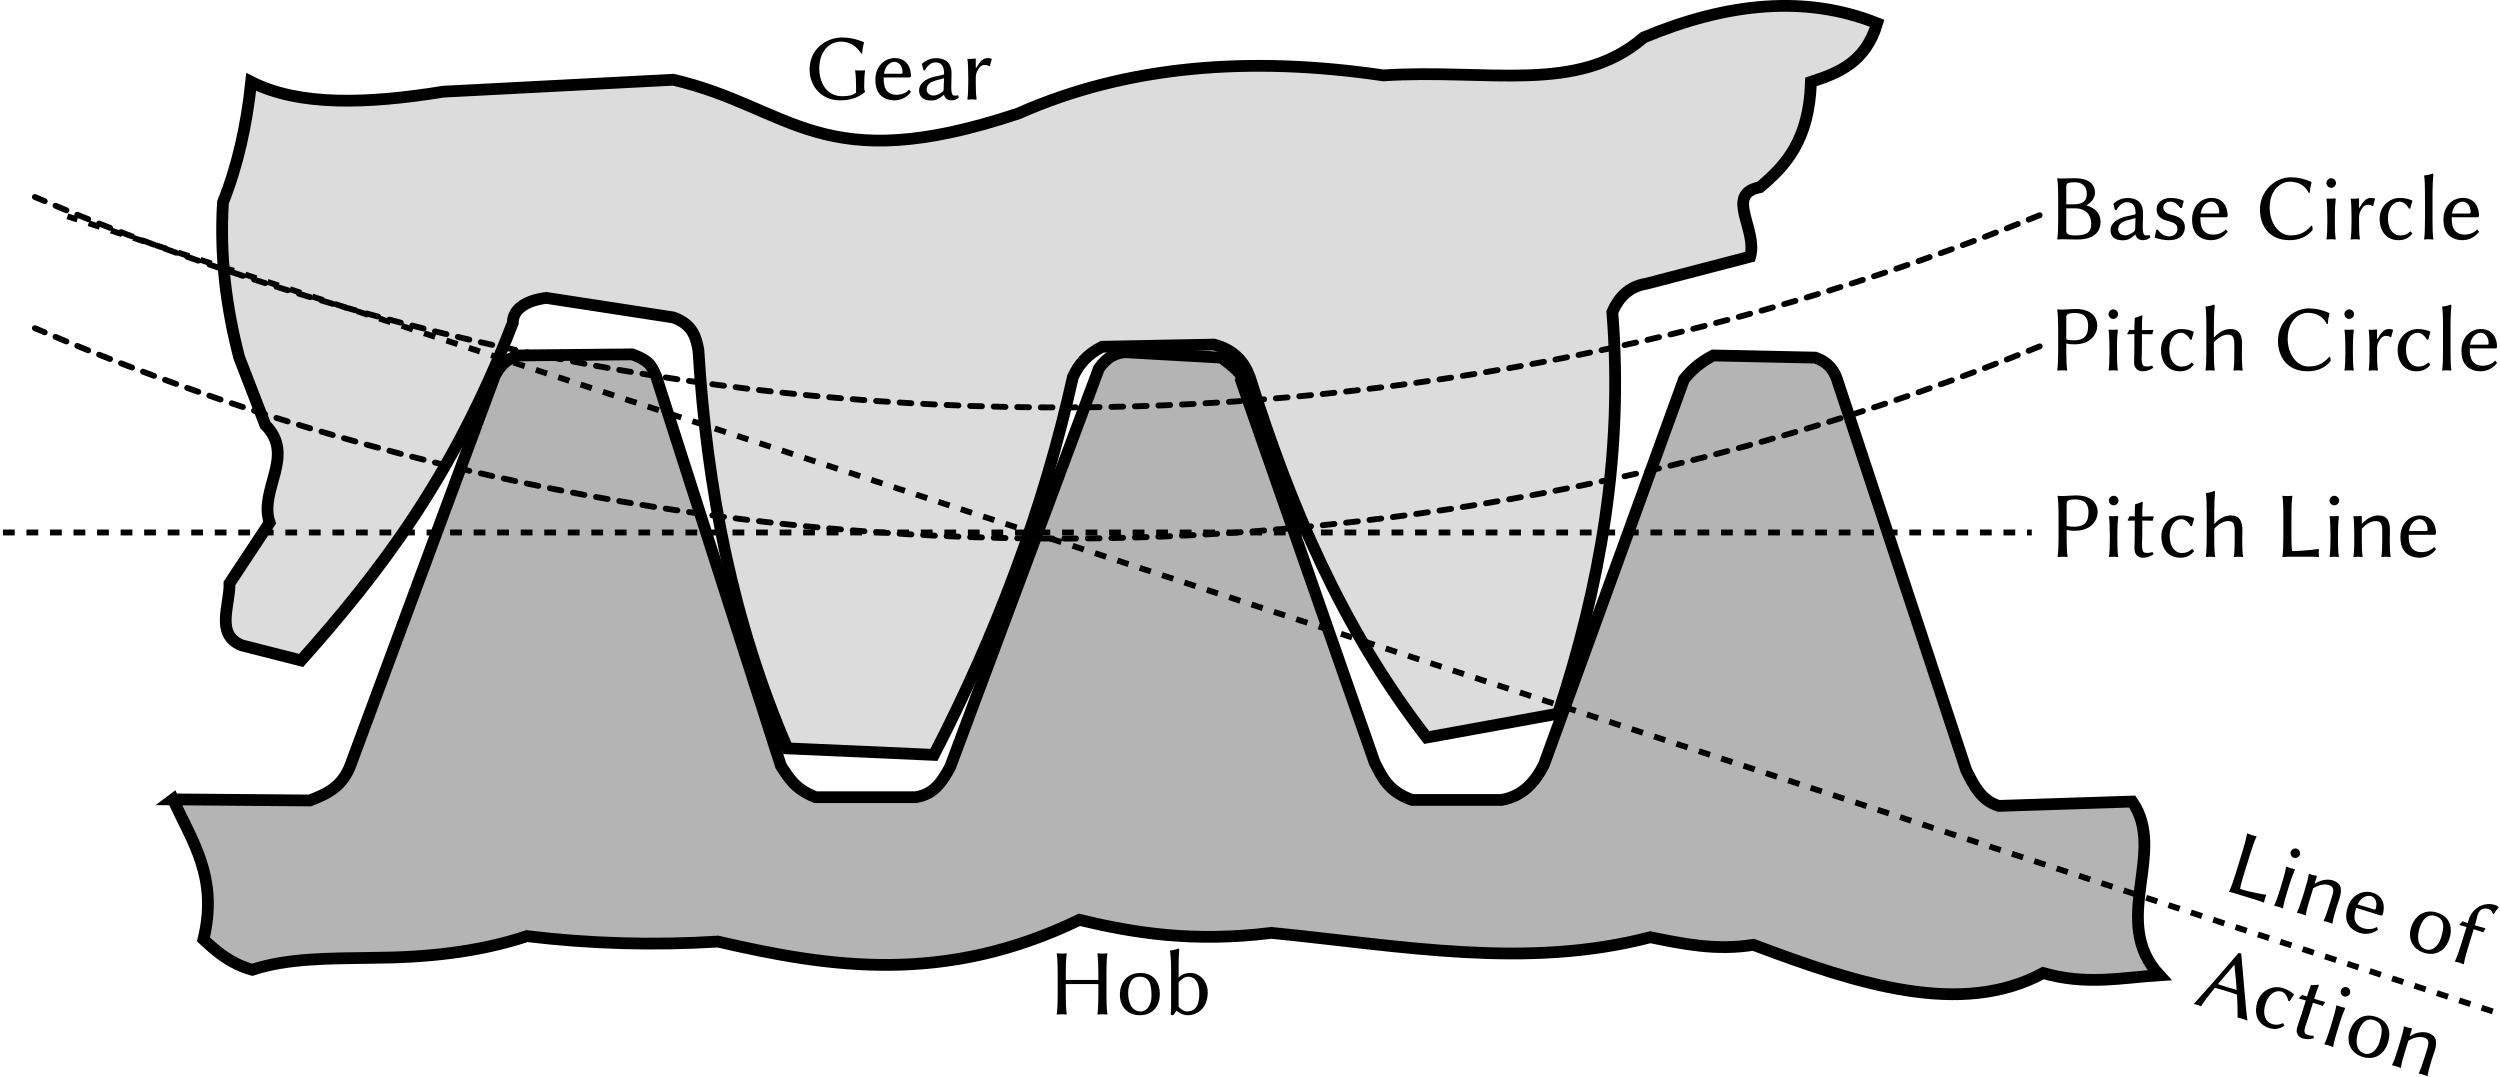 <?xml version="1.0" encoding="UTF-8" standalone="no"?>
<!-- Created with Inkscape (http://www.inkscape.org/) -->

<svg
   xmlns:dc="http://purl.org/dc/elements/1.1/"
   xmlns:cc="http://creativecommons.org/ns#"
   xmlns:rdf="http://www.w3.org/1999/02/22-rdf-syntax-ns#"
   xmlns:svg="http://www.w3.org/2000/svg"
   xmlns="http://www.w3.org/2000/svg"
   version="1.1"
   width="849.777"
   height="366.213"
   id="svg3039">
  <defs
     id="defs3043" />
  <g
     transform="translate(-9.435,-9.123)"
     id="layer3"
     style="display:inline">
    <path
       d="m 68.255,280.842 46.487,0.369 c 5.672,-2.184 11.239,-4.578 14.02,-12.544 l 48.701,-131.345 c 1.493,-3.268 3.691,-6.066 8.117,-7.379 l 38.739,-0.369 c 6.93,2.46 6.764,4.919 8.117,7.379 l 42.429,132.451 c 2.593,3.835 4.489,7.809 11.806,10.699 l 33.943,0 c 6.447,-0.932 9.218,-5.54 11.806,-10.33 l 50.546,-135.403 c 2.952,-4.185 5.903,-5.251 8.855,-5.534 l 32.836,1.845 c 3.718,2.883 7.698,5.819 6.641,7.748 l 45.38,129.869 c 2.482,4.807 4.531,9.82 12.729,12.729 l 30.438,0 c 7.007,-1.233 11.303,-5.855 14.389,-11.991 l 47.594,-130.976 c 2.224,-2.706 4.825,-5.411 9.962,-8.117 l 34.681,0.738 c 4.056,1.395 6.27,4.019 7.379,7.379 l 43.905,132.82 c 2.557,5.191 5.147,10.348 11.068,12.175 l 45.38,-1.476 c 12.025,17.348 -7.8,40.627 9.224,59.031 -12.769,0.827 -24.873,3.483 -39.477,-0.738 -27.879,15.081 -62.893,3.855 -98.508,-9.593 -12.645,2.024 -23.845,-0.286 -35.05,-2.583 -42.16,10.985 -84.207,2.959 -128.762,-1.476 -26.536,3.292 -46.553,0.066 -65.303,-4.427 -45.875,22.148 -84.73,16.217 -122.859,7.379 -21.891,1.355 -43.535,0.736 -64.934,-1.845 -16.489,5.477 -34.308,7.297 -52.759,7.379 -14.091,0.226 -28.391,0.036 -40.584,4.058 -7.046,-1.932 -11.985,-5.971 -16.603,-10.33 5.149,-21.221 -3.872,-33.275 -10.33,-47.594 z"
       id="path3134"
       style="fill:#b4b4b4;fill-opacity:1;stroke:#000000;stroke-width:4;stroke-linecap:butt;stroke-linejoin:miter;stroke-miterlimit:4;stroke-opacity:1;stroke-dasharray:none" />
    <path
       d="m 91.498,228.452 20.292,5.165 c 26.182,-29.444 51.589,-61.989 71.944,-114.742 -0.029,-4.631 4.6,-7.7 11.437,-8.486 l 43.167,6.641 c 6.602,2.432 7.668,6.708 8.486,11.068 2.869,46.938 11.665,92.395 30.254,135.403 l 49.808,2.214 c 20.905,-40.451 37.138,-83.025 47.225,-128.393 1.84,-4.036 4.659,-7.68 9.962,-10.33 l 38.001,-0.738 c 6.747,1.769 10.287,5.829 12.175,11.068 13.625,43.457 31.288,85.262 60.138,122.49 l 44.642,-8.117 c 14.117,-43.052 22.367,-87.909 18.447,-136.51 2.236,-5.089 5.729,-8.67 11.437,-9.593 l 35.419,-9.224 c 2.656,-9.292 -8.819,-21.221 3.321,-23.613 8.815,-7.377 16.75,-16.073 17.34,-35.788 9.403,-3.077 18.558,-6.618 22.506,-19.923 -24.256,-9.692 -50.895,-7.068 -79.323,4.796 -22.453,19.437 -52.718,10.602 -88.547,12.913 -45.664,-6.719 -87.342,-3.319 -123.966,12.913 C 288.203,70.199 278.776,45.667 238.339,36.231 l -78.216,4.058 c -25.901,4.207 -49.097,4.937 -65.303,-3.321 -1.534,14.649 -4.581,28.39 -9.593,40.953 -1.125,18.329 1.099,35.82 5.534,52.759 l 8.855,22.875 c 10.48,10.501 -2.335,22.086 1.476,33.205 l -13.651,20.661 c 0.159,7.522 -4.891,17.276 4.058,21.03 z"
       id="path5346"
       style="fill:#dcdcdc;fill-opacity:1;stroke:#000000;stroke-width:4;stroke-linecap:butt;stroke-linejoin:miter;stroke-miterlimit:4;stroke-opacity:1;stroke-dasharray:none" />
    <path
       d="M 856.743,352.913 32.35,82.637"
       id="path5354"
       style="fill:none;stroke:#000000;stroke-width:2;stroke-linecap:butt;stroke-linejoin:miter;stroke-miterlimit:4;stroke-opacity:1;stroke-dasharray:4, 4;stroke-dashoffset:0" />
    <path
       d="m 10.435,190.121 689.616,0"
       id="path5356"
       style="fill:none;stroke:#000000;stroke-width:2;stroke-linecap:butt;stroke-linejoin:miter;stroke-miterlimit:4;stroke-opacity:1;stroke-dasharray:4, 4;stroke-dashoffset:0" />
    <path
       d="m 218.524,-173.669 c -218.819,89.218 -464.272,86.987 -681.433,-6.195"
       transform="translate(484.201,300.538)"
       id="path5360"
       style="color:#000000;fill:none;stroke:#000000;stroke-width:2;stroke-linecap:round;stroke-linejoin:miter;stroke-miterlimit:4;stroke-opacity:1;stroke-dasharray:4, 4;stroke-dashoffset:0;marker:none;visibility:visible;display:inline;overflow:visible;enable-background:accumulate" />
    <path
       d="m 218.524,-173.669 c -218.819,89.218 -464.272,86.987 -681.433,-6.195"
       transform="translate(484.201,255.953)"
       id="path5360-6"
       style="color:#000000;fill:none;stroke:#000000;stroke-width:2;stroke-linecap:round;stroke-linejoin:miter;stroke-miterlimit:4;stroke-opacity:1;stroke-dasharray:4, 4;stroke-dashoffset:0;marker:none;visibility:visible;display:inline;overflow:visible;enable-background:accumulate" />
  </g>
  <g
     transform="translate(-9.435,-9.123)"
     id="layer2"
     style="display:inline">
    <g
       id="text3049-2"
       style="font-size:32px;font-style:normal;font-variant:normal;font-weight:normal;font-stretch:normal;text-align:center;line-height:125%;letter-spacing:0px;word-spacing:0px;writing-mode:lr-tb;text-anchor:middle;fill:#000000;fill-opacity:1;stroke:none;font-family:Linux Biolinum O;-inkscape-font-specification:Linux Biolinum O">
      <path
         d="m 300.43,39.171 0,1.44 c -1.088,1.024 -2.976,1.216 -4.704,1.216 -5.696,0 -7.808,-5.152 -7.808,-9.376 0,-5.6 3.104,-9.184 7.424,-9.184 2.88,0 5.344,1.6 6.784,4.032 l 0.384,-0.032 c 0.096,-1.632 0.288,-2.496 0.64,-3.712 l -0.064,-0.096 c 0,0 -3.392,-1.6 -7.296,-1.6 -5.504,0 -11.168,3.872 -11.168,10.912 0,5.536 3.936,10.464 10.368,10.464 3.712,0 6.336,-1.056 8.512,-2.88 l 0,-0.096 c -0.288,-0.32 -0.32,-1.184 -0.32,-1.536 l 0,-0.192 c 0,-2.4 0.064,-3.744 0.32,-5.44 l -0.032,-0.096 c 0,0 -0.544,0.096 -1.664,0.096 -1.088,0 -1.632,-0.096 -1.632,-0.096 l -0.064,0.096 c 0.256,1.824 0.32,3.68 0.32,6.08"
         id="path4789" />
      <path
         d="m 309.895,34.179 c 0.544,-3.328 2.624,-4.032 3.648,-4.032 1.248,0 2.688,1.184 2.688,3.584 0,0.288 -0.128,0.448 -0.448,0.448 l -5.888,0 m 8.544,5.408 c -1.12,1.216 -2.624,1.76 -4.384,1.76 -1.12,0 -2.624,-0.416 -3.488,-1.824 -0.576,-0.896 -0.768,-2.176 -0.768,-4.064 l 8.704,0 c 0.352,0 0.576,-0.192 0.576,-0.544 0,-2.688 -1.312,-6.048 -5.536,-6.048 -3.296,0 -6.56,2.656 -6.56,7.36 0,1.824 0.352,3.616 1.44,4.896 1.088,1.344 2.912,2.112 5.088,2.112 2.304,0 4.352,-1.184 5.568,-2.848 l -0.64,-0.8"
         id="path4791" />
      <path
         d="m 330.315,35.715 -0.128,3.808 c 0,0.416 -0.192,0.64 -0.448,0.832 -0.896,0.672 -1.984,1.248 -2.944,1.248 -1.44,0 -2.368,-0.96 -2.368,-1.952 0,-1.44 0.672,-2.528 3.168,-3.2 l 2.72,-0.736 m 0,5.664 c 0.352,1.28 1.312,1.856 2.496,1.856 0.8,0 1.792,-0.192 2.528,-0.992 l -0.224,-0.768 c -0.352,0.128 -0.64,0.16 -0.864,0.16 -0.32,0 -0.736,-0.064 -0.96,-0.224 -0.32,-0.32 -0.512,-1.088 -0.512,-2.496 0,-0.928 0.096,-4.48 0.096,-4.832 0,-4.32 -2.848,-5.184 -5.28,-5.184 -2.432,0 -3.904,1.184 -4.704,1.856 l -0.096,0.128 0.544,2.144 0.416,0.032 c 0.896,-1.44 1.984,-2.72 3.52,-2.72 1.152,0 3.072,0.16 3.072,3.776 0,0.224 -0.128,0.352 -0.224,0.384 l -2.976,0.672 c -3.264,0.736 -5.312,2.464 -5.312,4.64 0,2.368 1.632,3.456 4,3.456 1.76,0 2.656,-0.416 4.352,-1.856 l 0.128,-0.032"
         id="path4793" />
      <path
         d="m 341.114,32.227 0,-2.912 c 0,-0.224 -0.064,-0.32 -0.192,-0.32 -0.736,0.16 -1.888,0.192 -2.592,0.096 l -0.064,0.096 c 0.224,1.408 0.288,3.808 0.288,6.208 l 0,1.76 c 0,2.4 -0.064,4.064 -0.288,5.76 l 0.064,0.096 c 0.384,-0.064 1.12,-0.096 1.504,-0.096 0.384,0 1.12,0.032 1.504,0.096 l 0.064,-0.096 c -0.256,-1.824 -0.288,-3.328 -0.288,-5.76 l 0,-1.664 c 0,-1.344 0.384,-2.112 1.088,-3.168 0.448,-0.704 1.184,-1.12 1.792,-1.12 0.64,0 1.248,0.064 1.664,0.448 l 0.256,-0.064 0.64,-2.368 -0.128,-0.128 c -0.544,-0.16 -0.576,-0.224 -1.152,-0.224 -1.728,0 -2.656,0.992 -4.064,3.424 l -0.096,-0.064"
         id="path4795" />
    </g>
    <g
       id="text3053-6"
       style="font-size:32px;font-style:normal;font-variant:normal;font-weight:normal;font-stretch:normal;text-align:center;line-height:125%;letter-spacing:0px;word-spacing:0px;writing-mode:lr-tb;text-anchor:middle;fill:#000000;fill-opacity:1;stroke:none;font-family:Linux Biolinum O;-inkscape-font-specification:Linux Biolinum O">
      <path
         d="m 382.781,339.649 0,2.56 -11.072,0 0,-2.56 c 0,-2.4 0.064,-4.704 0.32,-6.4 l -0.032,-0.096 c -0.384,0.064 -1.28,0.096 -1.664,0.096 -0.384,0 -1.248,-0.032 -1.632,-0.096 l -0.064,0.096 c 0.256,1.824 0.32,4 0.32,6.4 l 0,7.84 c 0,2.4 -0.064,4.672 -0.32,6.4 l 0.032,0.096 c 0.384,-0.064 1.28,-0.096 1.664,-0.096 0.384,0 1.248,0.032 1.632,0.096 l 0.064,-0.096 c -0.256,-1.824 -0.32,-4 -0.32,-6.4 l 0,-3.872 11.072,0 0,3.872 c 0,2.4 -0.064,4.672 -0.32,6.4 l 0.032,0.096 c 0.384,-0.064 1.28,-0.096 1.664,-0.096 0.384,0 1.248,0.032 1.632,0.096 l 0.064,-0.096 c -0.256,-1.824 -0.32,-4 -0.32,-6.4 l 0,-7.84 c 0,-2.4 0.064,-4.704 0.32,-6.4 l -0.032,-0.096 c -0.384,0.064 -1.28,0.096 -1.664,0.096 -0.384,0 -1.248,-0.032 -1.632,-0.096 l -0.064,0.096 c 0.256,1.824 0.32,4 0.32,6.4"
         id="path4782" />
      <path
         d="m 390.095,347.329 c 0,3.84 2.528,6.88 6.784,6.88 4.224,0 6.784,-2.976 6.784,-7.168 0,-4.352 -2.336,-7.2 -6.656,-7.2 -4.192,0 -6.912,2.944 -6.912,7.488 m 6.688,-6.208 c 3.392,0 4.064,2.624 4.064,6.496 0,3.072 -1.536,5.312 -3.68,5.312 -3.392,0 -4.256,-3.68 -4.256,-6.144 0,-2.784 0.864,-5.664 3.872,-5.664"
         id="path4784" />
      <path
         d="m 410.063,351.297 0,-8.288 c 1.248,-1.28 2.048,-1.888 3.36,-1.888 1.952,0 3.68,1.632 3.68,5.6 0,3.968 -1.184,6.208 -4.224,6.208 -0.992,0 -2.176,-0.832 -2.816,-1.632 m 0,-13.408 c 0,-2.368 0.032,-4.032 0.192,-6.016 0,-0.224 -0.096,-0.32 -0.288,-0.32 -0.832,0.32 -1.504,0.544 -2.784,0.64 l -0.064,0.096 c 0.224,1.376 0.384,3.744 0.384,6.176 l 0,13.088 c 0,1.248 -0.032,1.728 -0.16,2.4 0.192,0.192 0.544,0.256 0.896,0.256 0.352,-0.384 0.704,-0.928 1.056,-1.568 0.928,0.8 2.4,1.568 3.776,1.568 3.264,0 6.88,-2.304 6.88,-7.744 0,-3.904 -2.784,-6.624 -5.888,-6.624 -1.536,0 -2.912,0.416 -4,1.6 l 0,-3.552"
         id="path4786" />
    </g>
    <g
       id="text3057-0"
       style="font-size:32px;font-style:normal;font-variant:normal;font-weight:normal;font-stretch:normal;text-align:center;line-height:125%;letter-spacing:0px;word-spacing:0px;writing-mode:lr-tb;text-anchor:middle;fill:#000000;fill-opacity:1;stroke:none;font-family:Linux Biolinum O;-inkscape-font-specification:Linux Biolinum O">
      <path
         d="m 711.788,72.554 c 0,-1.056 0.32,-1.472 2.912,-1.472 1.792,0 4.064,0.704 4.064,3.968 0,2.72 -1.824,3.52 -4.48,3.52 l -2.496,0 0,-6.016 m 0,7.392 2.976,0 c 3.744,0 5.504,2.336 5.504,5.216 0,2.24 -0.768,4 -5.376,4 -2.24,0 -3.104,-0.48 -3.104,-1.536 l 0,-7.68 m -1.376,-10.144 c -1.088,0 -1.632,-0.096 -1.632,-0.096 l -0.064,0.096 c 0.256,1.824 0.32,4 0.32,6.4 l 0,7.84 c 0,2.4 -0.064,4.672 -0.32,6.4 l 0.032,0.096 c 0,0 0.544,-0.096 1.664,-0.096 1.984,0 2.24,0.096 5.088,0.096 6.368,0 7.936,-3.232 7.936,-5.984 0,-3.072 -2.08,-4.832 -4.864,-5.632 1.632,-0.8 2.976,-2.496 2.976,-4.256 0,-2.144 -1.12,-4.96 -7.072,-4.96 -1.12,0 -2.464,0.096 -4.064,0.096"
         id="path4761" />
      <path
         d="m 735.315,83.242 -0.128,3.808 c 0,0.416 -0.192,0.64 -0.448,0.832 -0.896,0.672 -1.984,1.248 -2.944,1.248 -1.44,0 -2.368,-0.96 -2.368,-1.952 0,-1.44 0.672,-2.528 3.168,-3.2 l 2.72,-0.736 m 0,5.664 c 0.352,1.28 1.312,1.856 2.496,1.856 0.8,0 1.792,-0.192 2.528,-0.992 l -0.224,-0.768 c -0.352,0.128 -0.64,0.16 -0.864,0.16 -0.32,0 -0.736,-0.064 -0.96,-0.224 -0.32,-0.32 -0.512,-1.088 -0.512,-2.496 0,-0.928 0.096,-4.48 0.096,-4.832 0,-4.32 -2.848,-5.184 -5.28,-5.184 -2.432,0 -3.904,1.184 -4.704,1.856 l -0.096,0.128 0.544,2.144 0.416,0.032 c 0.896,-1.44 1.984,-2.72 3.52,-2.72 1.152,0 3.072,0.16 3.072,3.776 0,0.224 -0.128,0.352 -0.224,0.384 l -2.976,0.672 c -3.264,0.736 -5.312,2.464 -5.312,4.64 0,2.368 1.632,3.456 4,3.456 1.76,0 2.656,-0.416 4.352,-1.856 l 0.128,-0.032"
         id="path4763" />
      <path
         d="m 742.37,87.21 -0.544,2.688 c 1.824,0.64 3.616,0.864 4.832,0.864 4.416,0 5.44,-2.624 5.44,-4.384 0,-2.624 -2.08,-3.648 -4.352,-4.192 -1.216,-0.288 -2.976,-0.896 -2.976,-2.496 0,-1.312 1.056,-2.016 2.432,-2.016 1.664,0 2.688,1.312 3.424,2.176 l 0.448,-0.032 0.64,-2.368 -0.064,-0.096 c -0.928,-0.48 -2.688,-0.96 -4.32,-0.96 -2.368,0 -4.832,1.248 -4.832,3.904 0,2.56 1.888,3.424 3.84,3.936 1.856,0.512 3.232,1.024 3.232,2.592 0,1.696 -1.248,2.656 -2.944,2.656 -1.536,0 -2.88,-1.056 -3.776,-2.304 l -0.48,0.032"
         id="path4765" />
      <path
         d="m 757.458,81.706 c 0.544,-3.328 2.624,-4.032 3.648,-4.032 1.248,0 2.688,1.184 2.688,3.584 0,0.288 -0.128,0.448 -0.448,0.448 l -5.888,0 m 8.544,5.408 c -1.12,1.216 -2.624,1.76 -4.384,1.76 -1.12,0 -2.624,-0.416 -3.488,-1.824 -0.576,-0.896 -0.768,-2.176 -0.768,-4.064 l 8.704,0 c 0.352,0 0.576,-0.192 0.576,-0.544 0,-2.688 -1.312,-6.048 -5.536,-6.048 -3.296,0 -6.56,2.656 -6.56,7.36 0,1.824 0.352,3.616 1.44,4.896 1.088,1.344 2.912,2.112 5.088,2.112 2.304,0 4.352,-1.184 5.568,-2.848 l -0.64,-0.8"
         id="path4767" />
      <path
         d="m 788.118,69.386 c -5.408,0 -10.496,4.672 -10.496,10.976 0,5.536 3.168,10.4 10.048,10.4 2.944,0 5.728,-0.896 7.872,-3.488 -0.032,-0.384 -0.096,-1.088 -0.192,-1.376 l -0.224,-0.096 c -2.272,2.496 -4.192,3.328 -7.168,3.328 -4.064,0 -7.04,-4.384 -7.04,-9.376 0,-6.496 4.128,-8.864 6.752,-8.864 2.88,0 5.216,1.152 6.528,3.776 l 0.384,-0.032 c 0.096,-1.632 0.224,-2.176 0.576,-3.552 l -0.064,-0.096 c 0,0 -3.072,-1.6 -6.976,-1.6"
         id="path4769" />
      <path
         d="m 800.205,71.338 c 0,0.864 0.768,1.632 1.632,1.632 0.864,0 1.632,-0.768 1.632,-1.632 0,-0.864 -0.768,-1.632 -1.632,-1.632 -0.864,0 -1.632,0.768 -1.632,1.632 m 0.32,11.584 0,1.76 c 0,2.4 -0.064,4.032 -0.288,5.76 l 0.064,0.096 c 0.384,-0.064 1.12,-0.096 1.504,-0.096 0.384,0 1.12,0.032 1.504,0.096 l 0.064,-0.096 c -0.256,-1.792 -0.288,-3.328 -0.288,-5.76 l 0,-2.272 c 0,-2.4 0.064,-3.552 0.288,-5.504 0,-0.288 -0.064,-0.32 -0.288,-0.32 -0.736,0.096 -2.112,0.096 -2.784,0.032 l -0.064,0.096 c 0.192,1.376 0.288,3.808 0.288,6.208"
         id="path4771" />
      <path
         d="m 811.302,79.754 0,-2.912 c 0,-0.224 -0.064,-0.32 -0.192,-0.32 -0.736,0.16 -1.888,0.192 -2.592,0.096 l -0.064,0.096 c 0.224,1.408 0.288,3.808 0.288,6.208 l 0,1.76 c 0,2.4 -0.064,4.064 -0.288,5.76 l 0.064,0.096 c 0.384,-0.064 1.12,-0.096 1.504,-0.096 0.384,0 1.12,0.032 1.504,0.096 l 0.064,-0.096 c -0.256,-1.824 -0.288,-3.328 -0.288,-5.76 l 0,-1.664 c 0,-1.344 0.384,-2.112 1.088,-3.168 0.448,-0.704 1.184,-1.12 1.792,-1.12 0.64,0 1.248,0.064 1.664,0.448 l 0.256,-0.064 0.64,-2.368 -0.128,-0.128 c -0.544,-0.16 -0.576,-0.224 -1.152,-0.224 -1.728,0 -2.656,0.992 -4.064,3.424 l -0.096,-0.064"
         id="path4773" />
      <path
         d="m 825.083,77.674 c 1.216,0 2.336,0.928 3.2,2.368 l 0.416,-0.032 0.736,-2.624 -0.064,-0.096 c -0.992,-0.512 -2.656,-0.896 -4.256,-0.896 -3.328,0 -6.816,2.72 -6.816,7.072 0,4.48 2.528,7.296 6.432,7.296 1.92,0 3.424,-0.64 4.704,-2.272 l -0.608,-0.672 -0.128,0 c -1.216,1.088 -2.24,1.344 -3.424,1.344 -2.336,0 -4.16,-2.112 -4.16,-5.856 0,-3.52 1.856,-5.632 3.968,-5.632"
         id="path4775" />
      <path
         d="m 833.713,84.042 c 0,2.4 -0.064,4.704 -0.288,6.4 l 0.064,0.096 c 0.384,-0.064 1.12,-0.096 1.504,-0.096 0.384,0 1.12,0.032 1.504,0.096 l 0.064,-0.096 c -0.256,-1.824 -0.288,-3.968 -0.288,-6.4 l 0,-9.6 c 0,-2.4 0.128,-3.968 0.288,-6.016 0,-0.224 -0.096,-0.32 -0.288,-0.32 -0.832,0.32 -1.504,0.544 -2.784,0.64 l -0.064,0.096 c 0.224,1.376 0.288,3.744 0.288,6.176 l 0,9.024"
         id="path4777" />
      <path
         d="m 842.895,81.706 c 0.544,-3.328 2.624,-4.032 3.648,-4.032 1.248,0 2.688,1.184 2.688,3.584 0,0.288 -0.128,0.448 -0.448,0.448 l -5.888,0 m 8.544,5.408 c -1.12,1.216 -2.624,1.76 -4.384,1.76 -1.12,0 -2.624,-0.416 -3.488,-1.824 -0.576,-0.896 -0.768,-2.176 -0.768,-4.064 l 8.704,0 c 0.352,0 0.576,-0.192 0.576,-0.544 0,-2.688 -1.312,-6.048 -5.536,-6.048 -3.296,0 -6.56,2.656 -6.56,7.36 0,1.824 0.352,3.616 1.44,4.896 1.088,1.344 2.912,2.112 5.088,2.112 2.304,0 4.352,-1.184 5.568,-2.848 l -0.64,-0.8"
         id="path4779" />
    </g>
    <g
       id="text3061-9"
       style="font-size:32px;font-style:normal;font-variant:normal;font-weight:normal;font-stretch:normal;text-align:center;line-height:125%;letter-spacing:0px;word-spacing:0px;writing-mode:lr-tb;text-anchor:middle;fill:#000000;fill-opacity:1;stroke:none;font-family:Linux Biolinum O;-inkscape-font-specification:Linux Biolinum O">
      <path
         d="m 711.788,116.929 c 0,-0.928 0.576,-1.408 2.88,-1.408 2.208,0 4.544,0.608 4.544,4.416 0,3.68 -1.792,4.864 -4.896,4.864 -0.8,0 -2.112,-0.096 -2.528,-0.32 l 0,-7.552 m -2.752,3.84 0,7.84 c 0,2.4 -0.064,4.672 -0.32,6.4 l 0.064,0.096 c 0.384,-0.064 1.248,-0.096 1.632,-0.096 0.384,0 1.248,0.032 1.632,0.096 l 0.064,-0.096 c -0.256,-1.824 -0.32,-4 -0.32,-6.4 l 0,-2.752 c 0.704,0.224 1.568,0.32 2.688,0.32 5.824,0 7.84,-3.68 7.84,-6.4 0,-2.368 -1.504,-5.632 -7.424,-5.632 -0.832,0 -3.52,0.224 -4.48,0.224 -0.384,0 -1.248,-0.032 -1.632,-0.096 l -0.064,0.096 c 0.256,1.824 0.32,4 0.32,6.4"
         id="path4738" />
      <path
         d="m 726.143,115.905 c 0,0.864 0.768,1.632 1.632,1.632 0.864,0 1.632,-0.768 1.632,-1.632 0,-0.864 -0.768,-1.632 -1.632,-1.632 -0.864,0 -1.632,0.768 -1.632,1.632 m 0.32,11.584 0,1.76 c 0,2.4 -0.064,4.032 -0.288,5.76 l 0.064,0.096 c 0.384,-0.064 1.12,-0.096 1.504,-0.096 0.384,0 1.12,0.032 1.504,0.096 l 0.064,-0.096 c -0.256,-1.792 -0.288,-3.328 -0.288,-5.76 l 0,-2.272 c 0,-2.4 0.064,-3.552 0.288,-5.504 0,-0.288 -0.064,-0.32 -0.288,-0.32 -0.736,0.096 -2.112,0.096 -2.784,0.032 l -0.064,0.096 c 0.192,1.376 0.288,3.808 0.288,6.208"
         id="path4740" />
      <path
         d="m 734.935,121.281 c -0.672,0 -1.344,0 -1.728,-0.064 -0.224,0.544 -0.416,0.832 -0.704,1.312 l 0.16,0.224 c 0.544,-0.032 1.536,-0.032 2.272,-0.064 l 0,4.384 c 0,1.92 -0.096,4.224 -0.096,5.184 0,2.08 1.344,3.072 2.816,3.072 1.344,0 2.368,-0.32 3.712,-1.184 l -0.416,-0.768 c -0.96,0.352 -1.696,0.384 -2.496,0.256 -0.768,-0.128 -1.056,-0.896 -1.056,-2.624 0,-0.96 0.096,-2.336 0.096,-4.256 l 0,-4.032 1.216,0 c 0.768,0 1.856,0 2.304,0.064 0.096,-0.512 0.192,-0.864 0.384,-1.312 l -0.16,-0.224 c -0.576,0 -1.504,0.064 -2.24,0.064 l -1.504,0 c 0,-2.4 0,-2.816 0.16,-4.672 0,-0.256 -0.096,-0.32 -0.288,-0.32 -0.832,0.32 -1.216,0.64 -2.24,0.8 l -0.064,0.096 c -0.064,1.088 -0.128,2.24 -0.128,4.096 l 0,-0.032"
         id="path4742" />
      <path
         d="m 750.77,122.241 c 1.216,0 2.336,0.928 3.2,2.368 l 0.416,-0.032 0.736,-2.624 -0.064,-0.096 c -0.992,-0.512 -2.656,-0.896 -4.256,-0.896 -3.328,0 -6.816,2.72 -6.816,7.072 0,4.48 2.528,7.296 6.432,7.296 1.92,0 3.424,-0.64 4.704,-2.272 l -0.608,-0.672 -0.128,0 c -1.216,1.088 -2.24,1.344 -3.424,1.344 -2.336,0 -4.16,-2.112 -4.16,-5.856 0,-3.52 1.856,-5.632 3.968,-5.632"
         id="path4744" />
      <path
         d="m 761.96,123.745 0,-4.768 c 0,-2.368 0.128,-4 0.288,-5.984 0,-0.224 -0.096,-0.32 -0.288,-0.32 -0.832,0.32 -1.504,0.544 -2.784,0.64 l -0.064,0.096 c 0.224,1.376 0.288,3.776 0.288,6.208 l 0,9.632 c 0,2.4 -0.064,3.968 -0.288,5.76 l 0.064,0.096 c 0.384,-0.064 1.12,-0.096 1.504,-0.096 0.384,0 1.12,0.032 1.504,0.096 l 0.064,-0.096 c -0.256,-1.824 -0.288,-3.328 -0.288,-5.76 l 0,-3.744 c 1.632,-1.92 3.488,-2.624 4.64,-2.624 1.632,0 2.304,0.64 2.304,3.232 l 0,3.136 c 0,2.4 -0.032,4.064 -0.288,5.76 l 0.064,0.096 c 0.384,-0.064 1.12,-0.096 1.504,-0.096 0.384,0 1.12,0.032 1.504,0.096 l 0.064,-0.096 c -0.256,-1.824 -0.288,-3.328 -0.288,-5.76 0,-1.024 0.064,-2.208 0.064,-3.232 0,-3.328 -1.088,-5.056 -3.968,-5.056 -1.216,0 -3.488,0.48 -5.536,2.88 l -0.064,-0.096"
         id="path4746" />
      <path
         d="m 794.243,113.953 c -5.408,0 -10.496,4.672 -10.496,10.976 0,5.536 3.168,10.4 10.048,10.4 2.944,0 5.728,-0.896 7.872,-3.488 -0.032,-0.384 -0.096,-1.088 -0.192,-1.376 l -0.224,-0.096 c -2.272,2.496 -4.192,3.328 -7.168,3.328 -4.064,0 -7.04,-4.384 -7.04,-9.376 0,-6.496 4.128,-8.864 6.752,-8.864 2.88,0 5.216,1.152 6.528,3.776 l 0.384,-0.032 c 0.096,-1.632 0.224,-2.176 0.576,-3.552 l -0.064,-0.096 c 0,0 -3.072,-1.6 -6.976,-1.6"
         id="path4748" />
      <path
         d="m 806.33,115.905 c 0,0.864 0.768,1.632 1.632,1.632 0.864,0 1.632,-0.768 1.632,-1.632 0,-0.864 -0.768,-1.632 -1.632,-1.632 -0.864,0 -1.632,0.768 -1.632,1.632 m 0.32,11.584 0,1.76 c 0,2.4 -0.064,4.032 -0.288,5.76 l 0.064,0.096 c 0.384,-0.064 1.12,-0.096 1.504,-0.096 0.384,0 1.12,0.032 1.504,0.096 l 0.064,-0.096 c -0.256,-1.792 -0.288,-3.328 -0.288,-5.76 l 0,-2.272 c 0,-2.4 0.064,-3.552 0.288,-5.504 0,-0.288 -0.064,-0.32 -0.288,-0.32 -0.736,0.096 -2.112,0.096 -2.784,0.032 l -0.064,0.096 c 0.192,1.376 0.288,3.808 0.288,6.208"
         id="path4750" />
      <path
         d="m 817.427,124.321 0,-2.912 c 0,-0.224 -0.064,-0.32 -0.192,-0.32 -0.736,0.16 -1.888,0.192 -2.592,0.096 l -0.064,0.096 c 0.224,1.408 0.288,3.808 0.288,6.208 l 0,1.76 c 0,2.4 -0.064,4.064 -0.288,5.76 l 0.064,0.096 c 0.384,-0.064 1.12,-0.096 1.504,-0.096 0.384,0 1.12,0.032 1.504,0.096 l 0.064,-0.096 c -0.256,-1.824 -0.288,-3.328 -0.288,-5.76 l 0,-1.664 c 0,-1.344 0.384,-2.112 1.088,-3.168 0.448,-0.704 1.184,-1.12 1.792,-1.12 0.64,0 1.248,0.064 1.664,0.448 l 0.256,-0.064 0.64,-2.368 -0.128,-0.128 c -0.544,-0.16 -0.576,-0.224 -1.152,-0.224 -1.728,0 -2.656,0.992 -4.064,3.424 l -0.096,-0.064"
         id="path4752" />
      <path
         d="m 831.208,122.241 c 1.216,0 2.336,0.928 3.2,2.368 l 0.416,-0.032 0.736,-2.624 -0.064,-0.096 c -0.992,-0.512 -2.656,-0.896 -4.256,-0.896 -3.328,0 -6.816,2.72 -6.816,7.072 0,4.48 2.528,7.296 6.432,7.296 1.92,0 3.424,-0.64 4.704,-2.272 l -0.608,-0.672 -0.128,0 c -1.216,1.088 -2.24,1.344 -3.424,1.344 -2.336,0 -4.16,-2.112 -4.16,-5.856 0,-3.52 1.856,-5.632 3.968,-5.632"
         id="path4754" />
      <path
         d="m 839.838,128.609 c 0,2.4 -0.064,4.704 -0.288,6.4 l 0.064,0.096 c 0.384,-0.064 1.12,-0.096 1.504,-0.096 0.384,0 1.12,0.032 1.504,0.096 l 0.064,-0.096 c -0.256,-1.824 -0.288,-3.968 -0.288,-6.4 l 0,-9.6 c 0,-2.4 0.128,-3.968 0.288,-6.016 0,-0.224 -0.096,-0.32 -0.288,-0.32 -0.832,0.32 -1.504,0.544 -2.784,0.64 l -0.064,0.096 c 0.224,1.376 0.288,3.744 0.288,6.176 l 0,9.024"
         id="path4756" />
      <path
         d="m 849.02,126.273 c 0.544,-3.328 2.624,-4.032 3.648,-4.032 1.248,0 2.688,1.184 2.688,3.584 0,0.288 -0.128,0.448 -0.448,0.448 l -5.888,0 m 8.544,5.408 c -1.12,1.216 -2.624,1.76 -4.384,1.76 -1.12,0 -2.624,-0.416 -3.488,-1.824 -0.576,-0.896 -0.768,-2.176 -0.768,-4.064 l 8.704,0 c 0.352,0 0.576,-0.192 0.576,-0.544 0,-2.688 -1.312,-6.048 -5.536,-6.048 -3.296,0 -6.56,2.656 -6.56,7.36 0,1.824 0.352,3.616 1.44,4.896 1.088,1.344 2.912,2.112 5.088,2.112 2.304,0 4.352,-1.184 5.568,-2.848 l -0.64,-0.8"
         id="path4758" />
    </g>
    <g
       id="text3065-3"
       style="font-size:32px;font-style:normal;font-variant:normal;font-weight:normal;font-stretch:normal;text-align:center;line-height:125%;letter-spacing:0px;word-spacing:0px;writing-mode:lr-tb;text-anchor:middle;fill:#000000;fill-opacity:1;stroke:none;font-family:Linux Biolinum O;-inkscape-font-specification:Linux Biolinum O">
      <path
         d="m 711.913,180.294 c 0,-0.928 0.576,-1.408 2.88,-1.408 2.208,0 4.544,0.608 4.544,4.416 0,3.68 -1.792,4.864 -4.896,4.864 -0.8,0 -2.112,-0.096 -2.528,-0.32 l 0,-7.552 m -2.752,3.84 0,7.84 c 0,2.4 -0.064,4.672 -0.32,6.4 l 0.064,0.096 c 0.384,-0.064 1.248,-0.096 1.632,-0.096 0.384,0 1.248,0.032 1.632,0.096 l 0.064,-0.096 c -0.256,-1.824 -0.32,-4 -0.32,-6.4 l 0,-2.752 c 0.704,0.224 1.568,0.32 2.688,0.32 5.824,0 7.84,-3.68 7.84,-6.4 0,-2.368 -1.504,-5.632 -7.424,-5.632 -0.832,0 -3.52,0.224 -4.48,0.224 -0.384,0 -1.248,-0.032 -1.632,-0.096 l -0.064,0.096 c 0.256,1.824 0.32,4 0.32,6.4"
         id="path4719" />
      <path
         d="m 726.268,179.27 c 0,0.864 0.768,1.632 1.632,1.632 0.864,0 1.632,-0.768 1.632,-1.632 0,-0.864 -0.768,-1.632 -1.632,-1.632 -0.864,0 -1.632,0.768 -1.632,1.632 m 0.32,11.584 0,1.76 c 0,2.4 -0.064,4.032 -0.288,5.76 l 0.064,0.096 c 0.384,-0.064 1.12,-0.096 1.504,-0.096 0.384,0 1.12,0.032 1.504,0.096 l 0.064,-0.096 c -0.256,-1.792 -0.288,-3.328 -0.288,-5.76 l 0,-2.272 c 0,-2.4 0.064,-3.552 0.288,-5.504 0,-0.288 -0.064,-0.32 -0.288,-0.32 -0.736,0.096 -2.112,0.096 -2.784,0.032 l -0.064,0.096 c 0.192,1.376 0.288,3.808 0.288,6.208"
         id="path4721" />
      <path
         d="m 735.06,184.646 c -0.672,0 -1.344,0 -1.728,-0.064 -0.224,0.544 -0.416,0.832 -0.704,1.312 l 0.16,0.224 c 0.544,-0.032 1.536,-0.032 2.272,-0.064 l 0,4.384 c 0,1.92 -0.096,4.224 -0.096,5.184 0,2.08 1.344,3.072 2.816,3.072 1.344,0 2.368,-0.32 3.712,-1.184 l -0.416,-0.768 c -0.96,0.352 -1.696,0.384 -2.496,0.256 -0.768,-0.128 -1.056,-0.896 -1.056,-2.624 0,-0.96 0.096,-2.336 0.096,-4.256 l 0,-4.032 1.216,0 c 0.768,0 1.856,0 2.304,0.064 0.096,-0.512 0.192,-0.864 0.384,-1.312 l -0.16,-0.224 c -0.576,0 -1.504,0.064 -2.24,0.064 l -1.504,0 c 0,-2.4 0,-2.816 0.16,-4.672 0,-0.256 -0.096,-0.32 -0.288,-0.32 -0.832,0.32 -1.216,0.64 -2.24,0.8 l -0.064,0.096 c -0.064,1.088 -0.128,2.24 -0.128,4.096 l 0,-0.032"
         id="path4723" />
      <path
         d="m 750.895,185.606 c 1.216,0 2.336,0.928 3.2,2.368 l 0.416,-0.032 0.736,-2.624 -0.064,-0.096 c -0.992,-0.512 -2.656,-0.896 -4.256,-0.896 -3.328,0 -6.816,2.72 -6.816,7.072 0,4.48 2.528,7.296 6.432,7.296 1.92,0 3.424,-0.64 4.704,-2.272 l -0.608,-0.672 -0.128,0 c -1.216,1.088 -2.24,1.344 -3.424,1.344 -2.336,0 -4.16,-2.112 -4.16,-5.856 0,-3.52 1.856,-5.632 3.968,-5.632"
         id="path4725" />
      <path
         d="m 762.085,187.11 0,-4.768 c 0,-2.368 0.128,-4 0.288,-5.984 0,-0.224 -0.096,-0.32 -0.288,-0.32 -0.832,0.32 -1.504,0.544 -2.784,0.64 l -0.064,0.096 c 0.224,1.376 0.288,3.776 0.288,6.208 l 0,9.632 c 0,2.4 -0.064,3.968 -0.288,5.76 l 0.064,0.096 c 0.384,-0.064 1.12,-0.096 1.504,-0.096 0.384,0 1.12,0.032 1.504,0.096 l 0.064,-0.096 c -0.256,-1.824 -0.288,-3.328 -0.288,-5.76 l 0,-3.744 c 1.632,-1.92 3.488,-2.624 4.64,-2.624 1.632,0 2.304,0.64 2.304,3.232 l 0,3.136 c 0,2.4 -0.032,4.064 -0.288,5.76 l 0.064,0.096 c 0.384,-0.064 1.12,-0.096 1.504,-0.096 0.384,0 1.12,0.032 1.504,0.096 l 0.064,-0.096 c -0.256,-1.824 -0.288,-3.328 -0.288,-5.76 0,-1.024 0.064,-2.208 0.064,-3.232 0,-3.328 -1.088,-5.056 -3.968,-5.056 -1.216,0 -3.488,0.48 -5.536,2.88 l -0.064,-0.096"
         id="path4727" />
      <path
         d="m 788.32,184.134 c 0,-2.4 0.064,-4.704 0.32,-6.4 l -0.032,-0.096 c -0.384,0.064 -1.28,0.096 -1.664,0.096 -0.384,0 -1.248,-0.032 -1.632,-0.096 l -0.064,0.096 c 0.256,1.824 0.32,4 0.32,6.4 l 0,7.84 c 0,2.4 -0.064,4.672 -0.32,6.4 l 0.032,0.096 c 0,0 0.576,-0.096 1.664,-0.096 l 8.736,0 c 0.672,0 1.408,0.032 1.92,0.096 l 0.064,-0.096 c -0.032,-0.448 -0.064,-1.088 -0.064,-1.408 0,-0.32 0.032,-0.864 0.064,-1.12 l -0.064,-0.128 c 0,0 -4.736,0.704 -9.024,0.704 -0.224,-0.768 -0.256,-3.904 -0.256,-4.448 l 0,-7.84"
         id="path4729" />
      <path
         d="m 801.268,179.27 c 0,0.864 0.768,1.632 1.632,1.632 0.864,0 1.632,-0.768 1.632,-1.632 0,-0.864 -0.768,-1.632 -1.632,-1.632 -0.864,0 -1.632,0.768 -1.632,1.632 m 0.32,11.584 0,1.76 c 0,2.4 -0.064,4.032 -0.288,5.76 l 0.064,0.096 c 0.384,-0.064 1.12,-0.096 1.504,-0.096 0.384,0 1.12,0.032 1.504,0.096 l 0.064,-0.096 c -0.256,-1.792 -0.288,-3.328 -0.288,-5.76 l 0,-2.272 c 0,-2.4 0.064,-3.552 0.288,-5.504 0,-0.288 -0.064,-0.32 -0.288,-0.32 -0.736,0.096 -2.112,0.096 -2.784,0.032 l -0.064,0.096 c 0.192,1.376 0.288,3.808 0.288,6.208"
         id="path4731" />
      <path
         d="m 821.74,192.614 c 0,-1.024 0.064,-2.208 0.064,-3.232 0,-3.328 -1.088,-5.056 -3.968,-5.056 -1.216,0 -3.488,0.48 -5.536,2.88 l -0.064,-0.096 0,-2.336 c -0.032,-0.224 -0.064,-0.32 -0.192,-0.32 -0.736,0.16 -1.888,0.192 -2.592,0.096 l -0.064,0.096 c 0.224,1.408 0.288,3.808 0.288,6.208 l 0,1.76 c 0,2.4 -0.032,4.032 -0.288,5.76 l 0.064,0.096 c 0.384,-0.064 1.12,-0.096 1.504,-0.096 0.384,0 1.12,0.032 1.504,0.096 l 0.064,-0.096 c -0.256,-1.824 -0.288,-3.328 -0.288,-5.76 l 0,-3.744 c 1.632,-1.92 3.488,-2.624 4.64,-2.624 1.632,0 2.304,0.64 2.304,3.232 l 0,3.136 c 0,2.4 -0.064,4.064 -0.288,5.76 l 0.064,0.096 c 0.384,-0.064 1.12,-0.096 1.504,-0.096 0.384,0 1.12,0.032 1.504,0.096 l 0.064,-0.096 c -0.256,-1.824 -0.288,-3.328 -0.288,-5.76"
         id="path4733" />
      <path
         d="m 828.27,189.638 c 0.544,-3.328 2.624,-4.032 3.648,-4.032 1.248,0 2.688,1.184 2.688,3.584 0,0.288 -0.128,0.448 -0.448,0.448 l -5.888,0 m 8.544,5.408 c -1.12,1.216 -2.624,1.76 -4.384,1.76 -1.12,0 -2.624,-0.416 -3.488,-1.824 -0.576,-0.896 -0.768,-2.176 -0.768,-4.064 l 8.704,0 c 0.352,0 0.576,-0.192 0.576,-0.544 0,-2.688 -1.312,-6.048 -5.536,-6.048 -3.296,0 -6.56,2.656 -6.56,7.36 0,1.824 0.352,3.616 1.44,4.896 1.088,1.344 2.912,2.112 5.088,2.112 2.304,0 4.352,-1.184 5.568,-2.848 l -0.64,-0.8"
         id="path4735" />
    </g>
    <g
       transform="matrix(0.955,0.295,-0.295,0.955,0,0)"
       id="text3069-8"
       style="font-size:32px;font-style:normal;font-variant:normal;font-weight:normal;font-stretch:normal;text-align:center;line-height:125%;letter-spacing:0px;word-spacing:0px;writing-mode:lr-tb;text-anchor:middle;fill:#000000;fill-opacity:1;stroke:none;font-family:Linux Biolinum O;-inkscape-font-specification:Linux Biolinum O">
      <path
         d="m 828.562,57.656 c 0,-2.4 0.064,-4.704 0.32,-6.4 l -0.032,-0.096 c -0.384,0.064 -1.28,0.096 -1.664,0.096 -0.384,0 -1.248,-0.032 -1.632,-0.096 l -0.064,0.096 c 0.256,1.824 0.32,4 0.32,6.4 l 0,7.84 c 0,2.4 -0.064,4.672 -0.32,6.4 l 0.032,0.096 c 0,0 0.576,-0.096 1.664,-0.096 l 8.736,0 c 0.672,0 1.408,0.032 1.92,0.096 l 0.064,-0.096 c -0.032,-0.448 -0.064,-1.088 -0.064,-1.408 0,-0.32 0.032,-0.864 0.064,-1.12 l -0.064,-0.128 c 0,0 -4.736,0.704 -9.024,0.704 -0.224,-0.768 -0.256,-3.904 -0.256,-4.448 l 0,-7.84"
         id="path4694" />
      <path
         d="m 841.51,52.792 c 0,0.864 0.768,1.632 1.632,1.632 0.864,0 1.632,-0.768 1.632,-1.632 0,-0.864 -0.768,-1.632 -1.632,-1.632 -0.864,0 -1.632,0.768 -1.632,1.632 m 0.32,11.584 0,1.76 c 0,2.4 -0.064,4.032 -0.288,5.76 l 0.064,0.096 c 0.384,-0.064 1.12,-0.096 1.504,-0.096 0.384,0 1.12,0.032 1.504,0.096 l 0.064,-0.096 c -0.256,-1.792 -0.288,-3.328 -0.288,-5.76 l 0,-2.272 c 0,-2.4 0.064,-3.552 0.288,-5.504 0,-0.288 -0.064,-0.32 -0.288,-0.32 -0.736,0.096 -2.112,0.096 -2.784,0.032 l -0.064,0.096 c 0.192,1.376 0.288,3.808 0.288,6.208"
         id="path4696" />
      <path
         d="m 861.983,66.136 c 0,-1.024 0.064,-2.208 0.064,-3.232 0,-3.328 -1.088,-5.056 -3.968,-5.056 -1.216,0 -3.488,0.48 -5.536,2.88 l -0.064,-0.096 0,-2.336 c -0.032,-0.224 -0.064,-0.32 -0.192,-0.32 -0.736,0.16 -1.888,0.192 -2.592,0.096 l -0.064,0.096 c 0.224,1.408 0.288,3.808 0.288,6.208 l 0,1.76 c 0,2.4 -0.032,4.032 -0.288,5.76 l 0.064,0.096 c 0.384,-0.064 1.12,-0.096 1.504,-0.096 0.384,0 1.12,0.032 1.504,0.096 l 0.064,-0.096 c -0.256,-1.824 -0.288,-3.328 -0.288,-5.76 l 0,-3.744 c 1.632,-1.92 3.488,-2.624 4.64,-2.624 1.632,0 2.304,0.64 2.304,3.232 l 0,3.136 c 0,2.4 -0.064,4.064 -0.288,5.76 l 0.064,0.096 c 0.384,-0.064 1.12,-0.096 1.504,-0.096 0.384,0 1.12,0.032 1.504,0.096 l 0.064,-0.096 c -0.256,-1.824 -0.288,-3.328 -0.288,-5.76"
         id="path4698" />
      <path
         d="m 868.513,63.16 c 0.544,-3.328 2.624,-4.032 3.648,-4.032 1.248,0 2.688,1.184 2.688,3.584 0,0.288 -0.128,0.448 -0.448,0.448 l -5.888,0 m 8.544,5.408 c -1.12,1.216 -2.624,1.76 -4.384,1.76 -1.12,0 -2.624,-0.416 -3.488,-1.824 -0.576,-0.896 -0.768,-2.176 -0.768,-4.064 l 8.704,0 c 0.352,0 0.576,-0.192 0.576,-0.544 0,-2.688 -1.312,-6.048 -5.536,-6.048 -3.296,0 -6.56,2.656 -6.56,7.36 0,1.824 0.352,3.616 1.44,4.896 1.088,1.344 2.912,2.112 5.088,2.112 2.304,0 4.352,-1.184 5.568,-2.848 l -0.64,-0.8"
         id="path4700" />
      <path
         d="m 888.229,65.336 c 0,3.84 2.528,6.88 6.784,6.88 4.224,0 6.784,-2.976 6.784,-7.168 0,-4.352 -2.336,-7.2 -6.656,-7.2 -4.192,0 -6.912,2.944 -6.912,7.488 m 6.688,-6.208 c 3.392,0 4.064,2.624 4.064,6.496 0,3.072 -1.536,5.312 -3.68,5.312 -3.392,0 -4.256,-3.68 -4.256,-6.144 0,-2.784 0.864,-5.664 3.872,-5.664"
         id="path4702" />
      <path
         d="m 906.181,58.168 c -0.704,0 -1.44,0 -1.856,-0.064 -0.224,0.544 -0.416,0.832 -0.704,1.312 l 0.16,0.224 c 0.576,-0.032 1.632,-0.064 2.368,-0.064 l 0.032,0 0,5.952 c 0,2.4 -0.064,4.672 -0.32,6.368 l 0.064,0.096 c 0.384,-0.064 1.152,-0.096 1.536,-0.096 0.384,0 1.152,0.032 1.536,0.096 l 0.064,-0.096 c -0.288,-1.824 -0.32,-3.968 -0.32,-6.368 l 0,-5.952 1.088,0 c 0.768,0 1.856,0.032 2.304,0.064 0.096,-0.512 0.192,-0.832 0.384,-1.312 l -0.16,-0.224 c -0.544,0.032 -1.504,0.064 -2.24,0.064 l -1.376,0 0,-0.288 c 0,-1.152 -0.16,-2.816 -0.16,-3.392 0,-1.76 1.12,-2.976 2.976,-2.976 0.8,0 1.504,0.48 1.856,1.12 l 0.352,-0.032 c 0.224,-0.864 0.544,-1.92 0.896,-2.624 l -0.032,-0.096 c -0.256,-0.16 -0.832,-0.32 -1.44,-0.32 -2.016,0 -4.064,0.96 -5.248,2.464 -1.216,1.536 -1.76,3.04 -1.76,4.896 l 0,1.248"
         id="path4704" />
      <path
         d="m 837.818,103.096 c -1.056,0.032 -2.4,0.064 -3.328,0.064 -0.928,0 -2.656,-0.032 -3.36,-0.064 l 3.392,-7.872 0.064,0 c 1.312,3.008 2.368,5.632 3.232,7.872 m -7.296,1.504 c 0.8,-0.064 3.008,-0.096 4.128,-0.096 1.216,0 2.976,0.032 3.744,0.096 1.568,4.192 2.272,6.688 2.496,7.392 0.544,-0.096 1.056,-0.096 1.6,-0.096 0.544,0 1.376,0 1.92,0.096 -1.6,-3.232 -5.824,-14.144 -8.768,-21.152 l -0.896,0 c -3.072,7.104 -6.208,14.08 -9.44,21.152 0.384,-0.096 0.768,-0.096 1.12,-0.096 0.352,0 1.056,0 1.44,0.096 0.512,-1.952 1.504,-4.576 2.656,-7.392"
         id="path4706" />
      <path
         d="m 852.544,99.128 c 1.216,0 2.336,0.928 3.2,2.368 l 0.416,-0.032 0.736,-2.624 -0.064,-0.096 c -0.992,-0.512 -2.656,-0.896 -4.256,-0.896 -3.328,0 -6.816,2.72 -6.816,7.072 0,4.48 2.528,7.296 6.432,7.296 1.92,0 3.424,-0.64 4.704,-2.272 l -0.608,-0.672 -0.128,0 c -1.216,1.088 -2.24,1.344 -3.424,1.344 -2.336,0 -4.16,-2.112 -4.16,-5.856 0,-3.52 1.856,-5.632 3.968,-5.632"
         id="path4708" />
      <path
         d="m 861.334,98.168 c -0.672,0 -1.344,0 -1.728,-0.064 -0.224,0.544 -0.416,0.832 -0.704,1.312 l 0.16,0.224 c 0.544,-0.032 1.536,-0.032 2.272,-0.064 l 0,4.384 c 0,1.92 -0.096,4.224 -0.096,5.184 0,2.08 1.344,3.072 2.816,3.072 1.344,0 2.368,-0.32 3.712,-1.184 l -0.416,-0.768 c -0.96,0.352 -1.696,0.384 -2.496,0.256 -0.768,-0.128 -1.056,-0.896 -1.056,-2.624 0,-0.96 0.096,-2.336 0.096,-4.256 l 0,-4.032 1.216,0 c 0.768,0 1.856,0 2.304,0.064 0.096,-0.512 0.192,-0.864 0.384,-1.312 l -0.16,-0.224 c -0.576,0 -1.504,0.064 -2.24,0.064 l -1.504,0 c 0,-2.4 0,-2.816 0.16,-4.672 0,-0.256 -0.096,-0.32 -0.288,-0.32 -0.832,0.32 -1.216,0.64 -2.24,0.8 l -0.064,0.096 c -0.064,1.088 -0.128,2.24 -0.128,4.096 l 0,-0.032"
         id="path4710" />
      <path
         d="m 871.729,92.792 c 0,0.864 0.768,1.632 1.632,1.632 0.864,0 1.632,-0.768 1.632,-1.632 0,-0.864 -0.768,-1.632 -1.632,-1.632 -0.864,0 -1.632,0.768 -1.632,1.632 m 0.32,11.584 0,1.76 c 0,2.4 -0.064,4.032 -0.288,5.76 l 0.064,0.096 c 0.384,-0.064 1.12,-0.096 1.504,-0.096 0.384,0 1.12,0.032 1.504,0.096 l 0.064,-0.096 c -0.256,-1.792 -0.288,-3.328 -0.288,-5.76 l 0,-2.272 c 0,-2.4 0.064,-3.552 0.288,-5.504 0,-0.288 -0.064,-0.32 -0.288,-0.32 -0.736,0.096 -2.112,0.096 -2.784,0.032 l -0.064,0.096 c 0.192,1.376 0.288,3.808 0.288,6.208"
         id="path4712" />
      <path
         d="m 878.698,105.336 c 0,3.84 2.528,6.88 6.784,6.88 4.224,0 6.784,-2.976 6.784,-7.168 0,-4.352 -2.336,-7.2 -6.656,-7.2 -4.192,0 -6.912,2.944 -6.912,7.488 m 6.688,-6.208 c 3.392,0 4.064,2.624 4.064,6.496 0,3.072 -1.536,5.312 -3.68,5.312 -3.392,0 -4.256,-3.68 -4.256,-6.144 0,-2.784 0.864,-5.664 3.872,-5.664"
         id="path4714" />
      <path
         d="m 908.202,106.136 c 0,-1.024 0.064,-2.208 0.064,-3.232 0,-3.328 -1.088,-5.056 -3.968,-5.056 -1.216,0 -3.488,0.48 -5.536,2.88 l -0.064,-0.096 0,-2.336 c -0.032,-0.224 -0.064,-0.32 -0.192,-0.32 -0.736,0.16 -1.888,0.192 -2.592,0.096 l -0.064,0.096 c 0.224,1.408 0.288,3.808 0.288,6.208 l 0,1.76 c 0,2.4 -0.032,4.032 -0.288,5.76 l 0.064,0.096 c 0.384,-0.064 1.12,-0.096 1.504,-0.096 0.384,0 1.12,0.032 1.504,0.096 l 0.064,-0.096 c -0.256,-1.824 -0.288,-3.328 -0.288,-5.76 l 0,-3.744 c 1.632,-1.92 3.488,-2.624 4.64,-2.624 1.632,0 2.304,0.64 2.304,3.232 l 0,3.136 c 0,2.4 -0.064,4.064 -0.288,5.76 l 0.064,0.096 c 0.384,-0.064 1.12,-0.096 1.504,-0.096 0.384,0 1.12,0.032 1.504,0.096 l 0.064,-0.096 c -0.256,-1.824 -0.288,-3.328 -0.288,-5.76"
         id="path4716" />
    </g>
  </g>
</svg>

